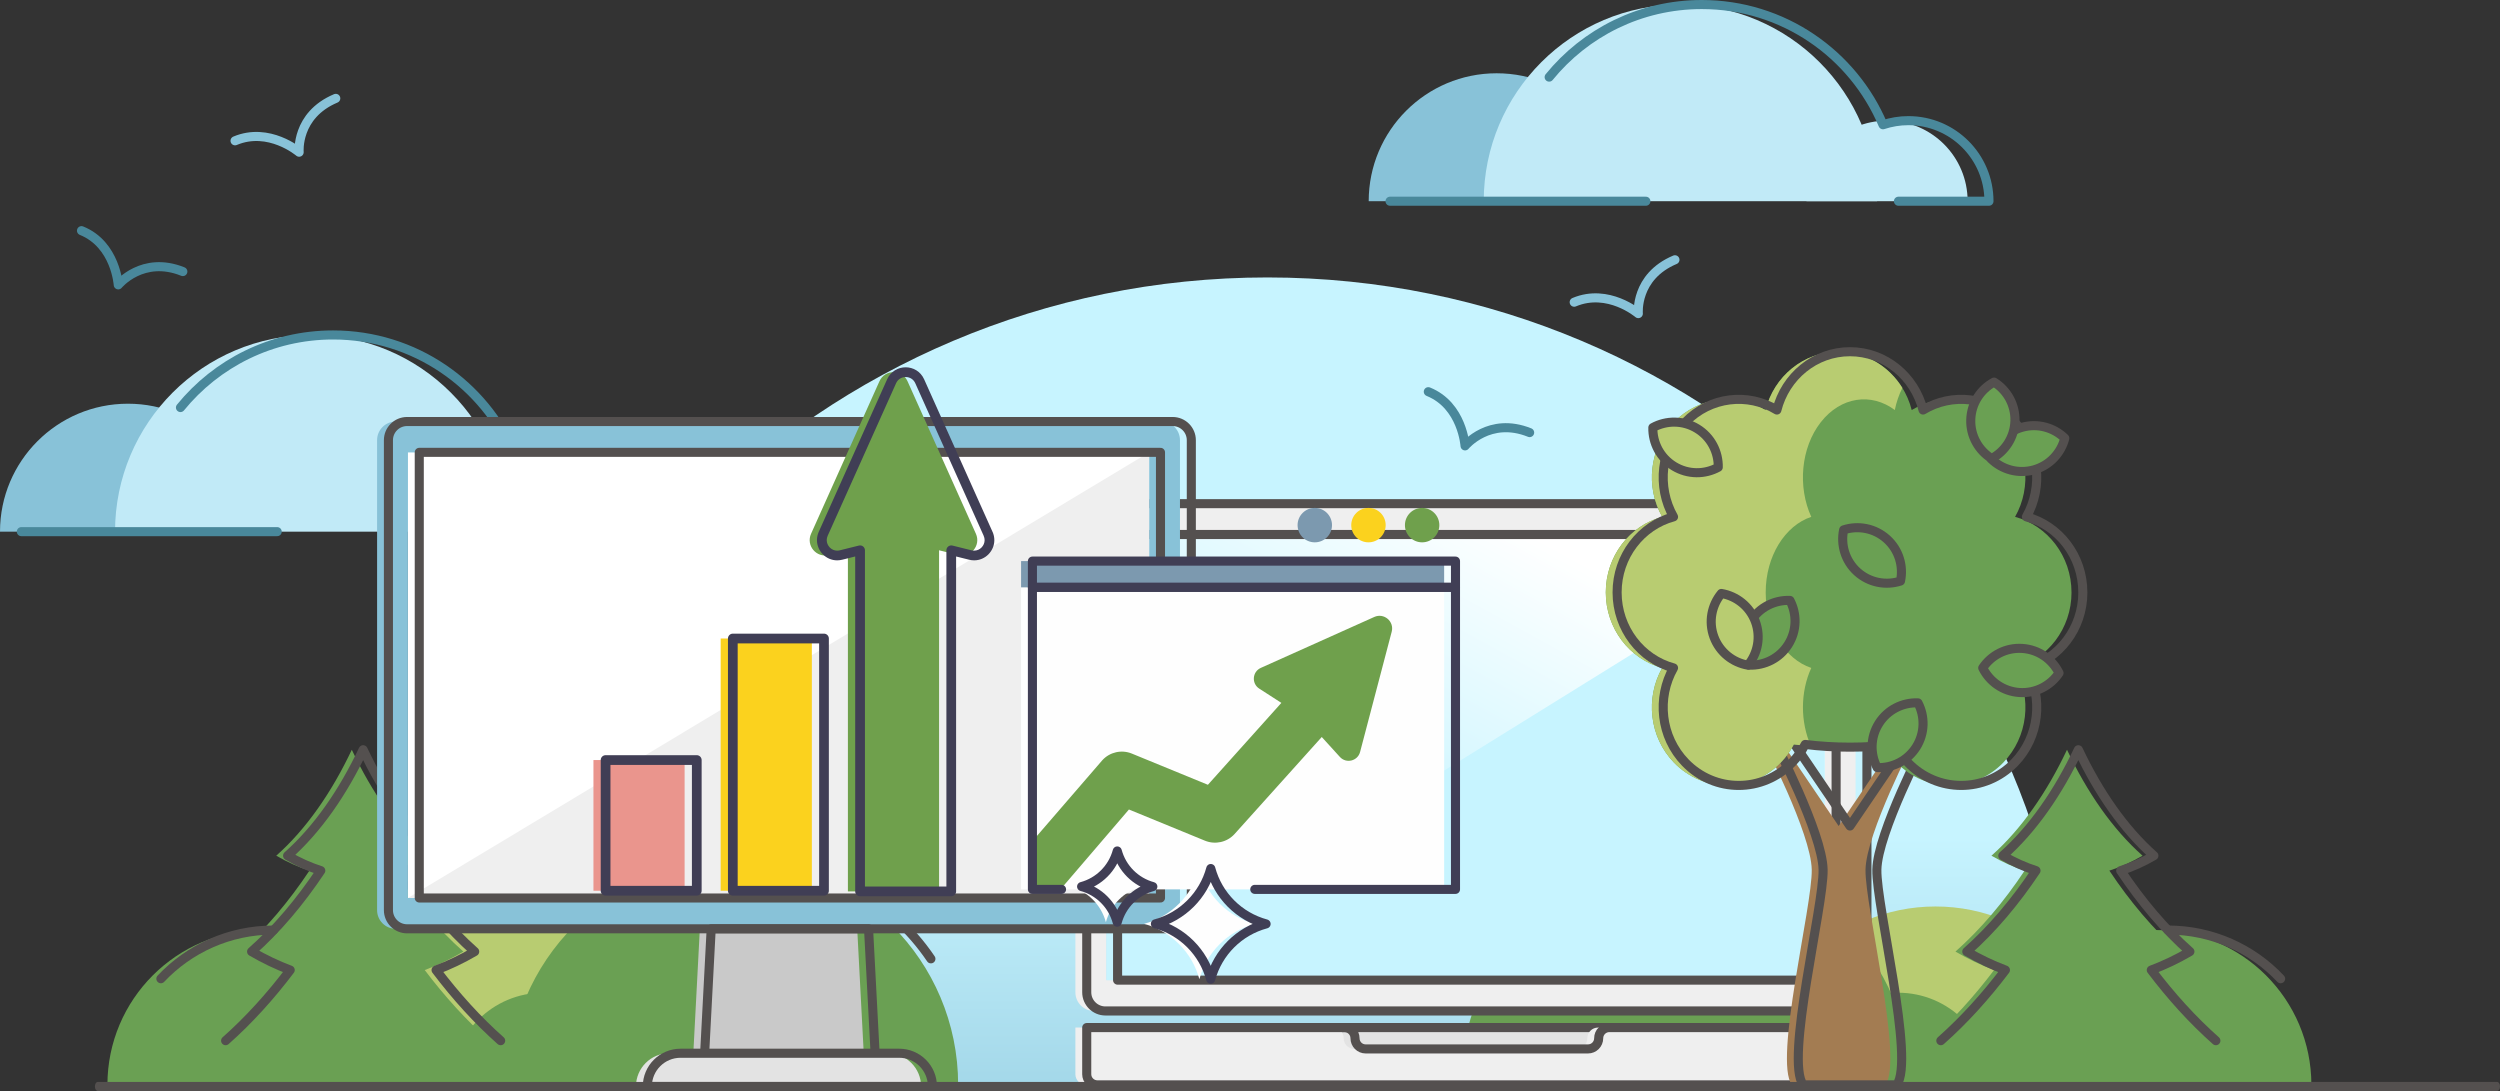 <?xml version="1.0" encoding="UTF-8"?>
<!DOCTYPE svg PUBLIC "-//W3C//DTD SVG 1.1//EN" "http://www.w3.org/Graphics/SVG/1.1/DTD/svg11.dtd">
<!-- Creator: CorelDRAW -->
<svg xmlns="http://www.w3.org/2000/svg" xml:space="preserve" width="777.365mm" height="339.243mm" version="1.1" shape-rendering="geometricPrecision" text-rendering="geometricPrecision" image-rendering="optimizeQuality" fill-rule="evenodd" clip-rule="evenodd"
viewBox="0 0 3189.86 1392.06"
 xmlns:xlink="http://www.w3.org/1999/xlink"
 xmlns:xodm="http://www.corel.com/coreldraw/odm/2003">
 <rect x="0" y="0" width="3189.86" height="1392.06" fill="#333333" stroke="none"/>
 <defs>
   <linearGradient id="id0" gradientUnits="userSpaceOnUse" x1="1617.1" y1="1630.8" x2="1617.1" y2="1068.63">
    <stop offset="0" stop-opacity="1" stop-color="#88C2D8"/>
    <stop offset="1" stop-opacity="1" stop-color="#C7F4FF"/>
   </linearGradient>
   <linearGradient id="id1" gradientUnits="userSpaceOnUse" x1="2042.36" y1="730.16" x2="1836.25" y2="1105.25">
    <stop offset="0" stop-opacity="1" stop-color="white"/>
    <stop offset="0.22" stop-opacity="1" stop-color="#F3FDFF"/>
    <stop offset="1" stop-opacity="1" stop-color="#C7F4FF"/>
   </linearGradient>
 </defs>
 <g id="Layer_x0020_1">
  <path fill="#88C2D8" fill-rule="nonzero" d="M163.25 515.11c-90.16,0 -163.25,73.09 -163.25,163.24l326.49 0c0,-90.16 -73.09,-163.24 -163.24,-163.24z"/>
  <path fill="#C1EAF7" fill-rule="nonzero" d="M397.75 427.39c-138.6,0 -250.96,112.36 -250.96,250.96l501.92 0c0,-138.6 -112.36,-250.96 -250.96,-250.96z"/>
  <path fill="#C1EAF7" fill-rule="nonzero" d="M661.43 575.54c-56.78,0 -102.81,46.03 -102.81,102.81l205.62 0c0,-56.78 -46.03,-102.81 -102.81,-102.81z"/>
  <path fill="none" fill-rule="nonzero" stroke="#49889B" stroke-width="11.58" stroke-linecap="round" stroke-linejoin="round" stroke-miterlimit="10" d="M675.91 678.35l115.53 0c0,-56.78 -46.03,-102.81 -102.81,-102.81 -11.32,0 -22.21,1.86 -32.4,5.24 -38.07,-90.13 -127.29,-153.39 -231.28,-153.39 -78.55,0 -148.67,36.11 -194.69,92.61"/>
  <line fill="none" fill-rule="nonzero" stroke="#49889B" stroke-width="11.58" stroke-linecap="round" stroke-linejoin="round" stroke-miterlimit="10" x1="27.21" y1="678.35" x2="353.69" y2= "678.35" />
  <path fill="none" fill-rule="nonzero" stroke="#88C2D8" stroke-width="11.58" stroke-linecap="round" stroke-linejoin="round" stroke-miterlimit="10" d="M299.9 179.64c43.32,-18.25 81.79,14.56 81.79,14.56 0,0 -4.39,-47.16 46.73,-68.69"/>
  <path fill="none" fill-rule="nonzero" stroke="#49889B" stroke-width="11.58" stroke-linecap="round" stroke-linejoin="round" stroke-miterlimit="10" d="M103.98 294.32c43.6,17.6 46.9,69.14 46.9,69.14 0,0 30.99,-37.71 82.42,-16.95"/>
  <path fill="url(#id0)" d="M1617.11 354c-568.98,0 -1030.23,461.25 -1030.23,1030.23l2060.47 0c0,-568.99 -461.26,-1030.23 -1030.24,-1030.23z"/>
  <path fill="#B8CC71" fill-rule="nonzero" d="M2050.13 1198.12c-102.77,0 -186.11,83.32 -186.11,186.12l372.22 0c0,-102.79 -83.3,-186.12 -186.11,-186.12z"/>
  <path fill="#B8CC71" fill-rule="nonzero" d="M2469.59 1156.62c-125.72,0 -227.64,101.9 -227.64,227.62l455.24 0c0,-125.72 -101.88,-227.62 -227.6,-227.62z"/>
  <polygon fill="#6AA053" fill-rule="nonzero" points="2491.33,1384.24 2614.56,1384.24 2614.56,1332.55 2491.33,1332.55 "/>
  <path fill="#6AA053" fill-rule="nonzero" d="M2421.81 1266.64c-64.94,0 -117.58,52.65 -117.58,117.6l235.2 0c0,-64.95 -52.65,-117.6 -117.62,-117.6z"/>
  <path fill="#6AA053" fill-rule="nonzero" d="M2751.65 1186.7c-109.09,0 -197.51,88.43 -197.51,197.54l395.06 0c0,-109.1 -88.45,-197.54 -197.55,-197.54z"/>
  <path fill="#6AA053" fill-rule="nonzero" d="M2730.44 1237.73c16.55,-6.2 33,-14.04 49.27,-23.55 -32.33,-28.66 -61.85,-63.64 -88.28,-103.31 14.21,-4.55 28.35,-10.9 42.34,-19.05 -38.29,-33.93 -70.76,-80.92 -96.38,-135.19 -25.65,54.27 -58.15,101.26 -96.41,135.19 13.96,8.15 28.1,14.5 42.34,19.05 -26.43,39.68 -55.95,74.65 -88.28,103.31 16.27,9.51 32.72,17.36 49.27,23.55 -25.51,33.74 -53.04,64.06 -82.45,90.13 114.88,67.1 236.09,67.1 350.98,0 -29.41,-26.07 -56.91,-56.38 -82.42,-90.13z"/>
  <path fill="none" fill-rule="nonzero" stroke="#54504F" stroke-width="11.58" stroke-linecap="round" stroke-linejoin="round" stroke-miterlimit="10" d="M2827.35 1327.86c-29.41,-26.07 -56.94,-56.38 -82.45,-90.13 16.55,-6.2 33,-14.04 49.31,-23.55 -32.33,-28.66 -61.88,-63.64 -88.31,-103.31 14.25,-4.55 28.38,-10.9 42.34,-19.05 -38.26,-33.93 -70.73,-80.92 -96.38,-135.19 -25.65,54.27 -58.12,101.26 -96.41,135.19 14,8.15 28.14,14.5 42.38,19.05 -26.47,39.68 -55.99,74.65 -88.31,103.31 16.31,9.51 32.75,17.36 49.31,23.55 -25.51,33.74 -53.04,64.06 -82.45,90.13"/>
  <path fill="#6AA053" fill-rule="nonzero" d="M2150.72 1097.22c-158.51,0 -287.03,128.5 -287.03,287.02l574.03 0c0,-158.51 -128.49,-287.02 -287,-287.02z"/>
  <path fill="none" fill-rule="nonzero" stroke="#54504F" stroke-width="11.58" stroke-linecap="round" stroke-linejoin="round" stroke-miterlimit="10" d="M2165.18 1097.22c-98.93,0 -186.18,50.06 -237.76,126.22"/>
  <path fill="none" fill-rule="nonzero" stroke="#54504F" stroke-width="11.58" stroke-linecap="round" stroke-linejoin="round" stroke-miterlimit="10" d="M2909.94 1248.8c-36.02,-38.23 -87.14,-62.1 -143.84,-62.1"/>
  <polygon fill="url(#id1)" points="1411.48,1250.6 2328.28,1250.6 2328.28,681.99 1411.48,681.99 "/>
  <path fill="#EFEFEF" fill-rule="nonzero" d="M2328.28 1250.6l-916.8 0 0 -568.61 916.8 0 0 568.61zm15.52 -607.95l-947.83 0c-13.16,0 -23.84,10.67 -23.84,23.83l0 599.62c0,13.17 10.68,23.84 23.84,23.84l947.83 0c13.14,0 23.84,-10.67 23.84,-23.84l0 -599.62c0,-13.16 -10.69,-23.83 -23.84,-23.83z"/>
  <polygon fill="#C7F4FF" fill-rule="nonzero" points="2328.28,1250.6 1411.48,1250.6 2328.28,681.99 "/>
  <polygon fill="#E3E3E3" fill-rule="nonzero" points="1694.75,1338.38 2045.01,1338.38 2045.01,1311.12 1694.75,1311.12 "/>
  <line fill="none" fill-rule="nonzero" stroke="#54504F" stroke-width="11.58" stroke-linecap="round" stroke-linejoin="round" stroke-miterlimit="10" x1="2059.51" y1="1311.12" x2="1709.24" y2= "1311.12" />
  <path fill="#EFEFEF" fill-rule="nonzero" d="M2025.33 1324.74l0 0c0,7.53 -6.11,13.64 -13.61,13.64l-283.66 0c-7.53,0 -13.64,-6.11 -13.64,-13.64l0 0c0,-7.51 -6.11,-13.62 -13.64,-13.62l-328.65 0 0 59.48c0,7.53 6.11,13.64 13.64,13.64l968.23 0c7.53,0 13.64,-6.11 13.64,-13.64l0 -59.48 -328.67 0c-7.53,0 -13.64,6.11 -13.64,13.62z"/>
  <path fill="none" fill-rule="nonzero" stroke="#54504F" stroke-width="11.58" stroke-linecap="round" stroke-linejoin="round" stroke-miterlimit="10" d="M2039.83 1324.74l0 0c0,7.53 -6.11,13.64 -13.64,13.64l-283.66 0c-7.53,0 -13.61,-6.11 -13.61,-13.64l0 0c0,-7.51 -6.11,-13.62 -13.64,-13.62l-328.67 0 0 59.48c0,7.53 6.11,13.64 13.64,13.64l968.25 0c7.53,0 13.61,-6.11 13.61,-13.64l0 -59.48 -328.67 0c-7.5,0 -13.61,6.11 -13.61,13.62z"/>
  <path fill="none" fill-rule="nonzero" stroke="#54504F" stroke-width="11.58" stroke-linecap="round" stroke-linejoin="round" stroke-miterlimit="10" d="M2382.1 1071.26l0 194.84c0,13.17 -10.66,23.84 -23.8,23.84l-947.84 0c-13.16,0 -23.84,-10.67 -23.84,-23.84l0 -599.62c0,-13.16 10.68,-23.83 23.84,-23.83l947.84 0c13.14,0 23.8,10.67 23.8,23.83l0 404.78z"/>
  <polygon fill="none" fill-rule="nonzero" stroke="#54504F" stroke-width="11.58" stroke-linecap="round" stroke-linejoin="round" stroke-miterlimit="10" points="2342.77,1057.17 2342.77,1250.6 1425.97,1250.6 1425.97,681.99 2342.77,681.99 "/>
  <path fill="#A37C52" fill-rule="nonzero" d="M2380.28 1109.67c0.89,-46.64 62.06,-164 62.06,-164l-17.83 -7.42 -78.51 115.71 -78.54 -115.71 -17.83 7.42c0,0 61.21,117.36 62.06,164 0.89,46.64 -48.77,242.88 -25.4,274.57l119.4 0c23.41,-31.69 -26.29,-227.92 -25.4,-274.57z"/>
  <path fill="none" fill-rule="nonzero" stroke="#54504F" stroke-width="11.58" stroke-linecap="round" stroke-linejoin="round" stroke-miterlimit="10" d="M2394.77 1109.67c0.85,-46.64 62.06,-164 62.06,-164l-17.83 -7.42 -78.54 115.71 -78.51 -115.71 -17.83 7.42c0,0 61.17,117.36 62.06,164 0.89,46.64 -48.81,242.88 -25.4,274.57l119.4 0c23.37,-31.69 -26.29,-227.92 -25.4,-274.57z"/>
  <path fill="#6AA053" fill-rule="nonzero" d="M2643.12 755.85c0,-46.31 -30.59,-85.22 -72.01,-96.38 21.67,-38.16 16.66,-88.02 -15.03,-120.76 -31.69,-32.74 -79.93,-37.91 -116.84,-15.53 -10.8,-42.81 -48.45,-74.41 -93.25,-74.41 -44.8,0 -82.49,31.6 -93.25,74.41 -36.94,-22.38 -85.19,-17.21 -116.87,15.53 -31.65,32.74 -36.66,82.6 -14.99,120.76 -41.46,11.16 -72.01,50.07 -72.01,96.38 0,46.31 30.55,85.22 72.01,96.38 -21.67,38.16 -16.66,88.01 14.99,120.76 37.66,38.9 98.69,38.9 136.31,0 6.79,-7.01 12.33,-14.82 16.66,-23.12 37.3,4.63 76.98,4.63 114.28,0 4.37,8.3 9.91,16.11 16.7,23.12 37.62,38.9 98.65,38.9 136.27,0 31.69,-32.75 36.7,-82.6 15.03,-120.76 41.42,-11.16 72.01,-50.07 72.01,-96.38z"/>
  <path fill="#B8CC71" fill-rule="nonzero" d="M2311.08 852.23c-33.46,-11.16 -58.15,-50.07 -58.15,-96.38 0,-46.31 24.69,-85.22 58.15,-96.38 -17.48,-38.16 -13.43,-88.02 12.15,-120.76 25.61,-32.74 64.62,-37.91 94.42,-15.53 2.06,-10.14 5.36,-19.63 9.66,-28.23 -17.12,-27.75 -47.14,-46.18 -81.31,-46.18 -44.8,0 -82.49,31.6 -93.25,74.41 -36.94,-22.38 -85.19,-17.21 -116.87,15.53 -31.65,32.74 -36.66,82.6 -14.99,120.76 -41.46,11.16 -72.01,50.07 -72.01,96.38 0,46.31 30.55,85.22 72.01,96.38 -21.67,38.16 -16.66,88.01 14.99,120.76 37.66,38.9 98.69,38.9 136.31,0 6.79,-7.01 12.33,-14.82 16.66,-23.12 7.21,0.9 14.49,1.61 21.88,2.17 -13.82,-30.85 -13.71,-69.12 0.36,-99.81z"/>
  <path fill="none" fill-rule="nonzero" stroke="#54504F" stroke-width="11.58" stroke-linecap="round" stroke-linejoin="round" stroke-miterlimit="10" d="M2657.58 755.85c0,-46.31 -30.55,-85.22 -72.01,-96.38 21.67,-38.16 16.66,-88.02 -14.99,-120.76 -31.69,-32.74 -79.93,-37.91 -116.87,-15.53 -10.76,-42.81 -48.45,-74.41 -93.25,-74.41 -44.8,0 -82.45,31.6 -93.25,74.41 -36.91,-22.38 -85.15,-17.21 -116.84,15.53 -31.69,32.74 -36.7,82.6 -15.03,120.76 -41.42,11.16 -72.01,50.07 -72.01,96.38 0,46.31 30.59,85.22 72.01,96.38 -21.67,38.16 -16.66,88.01 15.03,120.76 37.62,38.9 98.65,38.9 136.27,0 6.79,-7.01 12.33,-14.82 16.7,-23.12 37.3,4.63 76.98,4.63 114.28,0 4.33,8.3 9.88,16.11 16.66,23.12 37.62,38.9 98.65,38.9 136.31,0 31.65,-32.75 36.66,-82.6 14.99,-120.76 41.46,-11.16 72.01,-50.07 72.01,-96.38z"/>
  <path fill="#6AA053" fill-rule="nonzero" d="M2634.56 559.16c-4.83,18.85 -19.29,34.7 -39.36,40.34 -20.11,5.64 -40.67,-0.35 -54.6,-13.93 4.8,-18.86 19.25,-34.7 39.36,-40.34 20.07,-5.64 40.64,0.35 54.6,13.93z"/>
  <path fill="none" fill-rule="nonzero" stroke="#54504F" stroke-width="11.58" stroke-linecap="round" stroke-linejoin="round" stroke-miterlimit="10" d="M2634.56 559.16c-4.83,18.85 -19.29,34.7 -39.36,40.34 -20.11,5.64 -40.67,-0.35 -54.6,-13.93 4.8,-18.86 19.25,-34.7 39.36,-40.34 20.07,-5.64 40.64,0.35 54.6,13.93z"/>
  <path fill="#B8CC71" fill-rule="nonzero" d="M2192.39 596.22c-17.09,9.34 -38.51,9.58 -56.34,-1.24 -17.83,-10.83 -27.53,-29.97 -27.1,-49.43 17.09,-9.34 38.51,-9.58 56.34,1.24 17.83,10.83 27.5,29.97 27.1,49.43z"/>
  <path fill="none" fill-rule="nonzero" stroke="#54504F" stroke-width="11.58" stroke-linecap="round" stroke-linejoin="round" stroke-miterlimit="10" d="M2192.39 596.22c-17.09,9.34 -38.51,9.58 -56.34,-1.24 -17.83,-10.83 -27.53,-29.97 -27.1,-49.43 17.09,-9.34 38.51,-9.58 56.34,1.24 17.83,10.83 27.5,29.97 27.1,49.43z"/>
  <path fill="#6AA053" fill-rule="nonzero" d="M2541.24 585.12c-16.52,-10.27 -27.32,-28.81 -26.64,-49.67 0.64,-20.85 12.54,-38.69 29.7,-47.9 16.52,10.27 27.28,28.81 26.64,49.66 -0.68,20.85 -12.58,38.69 -29.7,47.91z"/>
  <path fill="none" fill-rule="nonzero" stroke="#54504F" stroke-width="11.58" stroke-linecap="round" stroke-linejoin="round" stroke-miterlimit="10" d="M2541.24 585.12c-16.52,-10.27 -27.32,-28.81 -26.64,-49.67 0.64,-20.85 12.54,-38.69 29.7,-47.9 16.52,10.27 27.28,28.81 26.64,49.66 -0.68,20.85 -12.58,38.69 -29.7,47.91z"/>
  <path fill="#6AA053" fill-rule="nonzero" d="M2424.93 741.39c-18.51,5.99 -39.61,2.24 -55.13,-11.71 -15.49,-13.95 -21.42,-34.57 -17.41,-53.61 18.51,-5.99 39.61,-2.24 55.13,11.72 15.49,13.95 21.42,34.56 17.41,53.6z"/>
  <path fill="none" fill-rule="nonzero" stroke="#54504F" stroke-width="11.58" stroke-linecap="round" stroke-linejoin="round" stroke-miterlimit="10" d="M2424.93 741.39c-18.51,5.99 -39.61,2.24 -55.13,-11.71 -15.49,-13.95 -21.42,-34.57 -17.41,-53.61 18.51,-5.99 39.61,-2.24 55.13,11.72 15.49,13.95 21.42,34.56 17.41,53.6z"/>
  <path fill="#6AA053" fill-rule="nonzero" d="M2231.83 848.69c-9.06,-17.23 -8.95,-38.67 2.2,-56.31 11.08,-17.66 30.41,-27.01 49.84,-26.28 9.06,17.23 8.95,38.67 -2.17,56.31 -11.12,17.65 -30.41,27.01 -49.88,26.28z"/>
  <path fill="none" fill-rule="nonzero" stroke="#54504F" stroke-width="11.58" stroke-linecap="round" stroke-linejoin="round" stroke-miterlimit="10" d="M2231.83 848.69c-9.06,-17.23 -8.95,-38.67 2.2,-56.31 11.08,-17.66 30.41,-27.01 49.84,-26.28 9.06,17.23 8.95,38.67 -2.17,56.31 -11.12,17.65 -30.41,27.01 -49.88,26.28z"/>
  <path fill="#6AA053" fill-rule="nonzero" d="M2395.16 979.42c-9.06,-17.23 -8.95,-38.67 2.17,-56.33 11.12,-17.64 30.44,-27 49.88,-26.27 9.06,17.23 8.95,38.68 -2.17,56.33 -11.12,17.64 -30.41,27.01 -49.88,26.27z"/>
  <path fill="none" fill-rule="nonzero" stroke="#54504F" stroke-width="11.58" stroke-linecap="round" stroke-linejoin="round" stroke-miterlimit="10" d="M2395.16 979.42c-9.06,-17.23 -8.95,-38.67 2.17,-56.33 11.12,-17.64 30.44,-27 49.88,-26.27 9.06,17.23 8.95,38.68 -2.17,56.33 -11.12,17.64 -30.41,27.01 -49.88,26.27z"/>
  <path fill="#6AA053" fill-rule="nonzero" d="M2529.84 852.23c10.83,-16.16 29.73,-26.26 50.55,-24.87 20.82,1.39 38.22,13.91 46.82,31.37 -10.83,16.15 -29.73,26.26 -50.55,24.87 -20.82,-1.39 -38.22,-13.91 -46.82,-31.37z"/>
  <path fill="none" fill-rule="nonzero" stroke="#54504F" stroke-width="11.58" stroke-linecap="round" stroke-linejoin="round" stroke-miterlimit="10" d="M2529.84 852.23c10.83,-16.16 29.73,-26.26 50.55,-24.87 20.82,1.39 38.22,13.91 46.82,31.37 -10.83,16.15 -29.73,26.26 -50.55,24.87 -20.82,-1.39 -38.22,-13.91 -46.82,-31.37z"/>
  <path fill="#B8CC71" fill-rule="nonzero" d="M2230.33 848.73c-19.15,-3.27 -36.13,-16.39 -43.41,-35.94 -7.25,-19.56 -2.95,-40.56 9.45,-55.57 19.18,3.27 36.16,16.38 43.41,35.94 7.25,19.56 2.95,40.58 -9.45,55.57z"/>
  <path fill="none" fill-rule="nonzero" stroke="#54504F" stroke-width="11.58" stroke-linecap="round" stroke-linejoin="round" stroke-miterlimit="10" d="M2230.33 848.73c-19.15,-3.27 -36.13,-16.39 -43.41,-35.94 -7.25,-19.56 -2.95,-40.56 9.45,-55.57 19.18,3.27 36.16,16.38 43.41,35.94 7.25,19.56 2.95,40.58 -9.45,55.57z"/>
  <path fill="#B8CC71" fill-rule="nonzero" d="M968.55 1198.12c102.79,0 186.11,83.32 186.11,186.12l-372.22 0c0,-102.79 83.32,-186.12 186.11,-186.12z"/>
  <path fill="#B8CC71" fill-rule="nonzero" d="M645.63 1156.62c125.71,0 227.62,101.9 227.62,227.62l-455.25 0c0,-125.72 101.91,-227.62 227.62,-227.62z"/>
  <polygon fill="#6AA053" fill-rule="nonzero" points="500.65,1384.24 623.88,1384.24 623.88,1332.55 500.65,1332.55 "/>
  <path fill="#6AA053" fill-rule="nonzero" d="M693.38 1266.64c64.95,0 117.6,52.65 117.6,117.6l-235.2 0c0,-64.95 52.65,-117.6 117.6,-117.6z"/>
  <path fill="#6AA053" fill-rule="nonzero" d="M334.6 1186.7c109.1,0 197.53,88.43 197.53,197.54l-395.07 0c0,-109.1 88.44,-197.54 197.54,-197.54z"/>
  <path fill="#6AA053" fill-rule="nonzero" d="M355.83 1237.73c-16.55,-6.2 -33,-14.04 -49.29,-23.55 32.33,-28.66 61.86,-63.64 88.3,-103.31 -14.24,-4.55 -28.38,-10.9 -42.35,-19.05 38.27,-33.93 70.75,-80.92 96.39,-135.19 25.64,54.27 58.12,101.26 96.39,135.19 -13.97,8.15 -28.11,14.5 -42.35,19.05 26.44,39.68 55.97,74.65 88.3,103.31 -16.29,9.51 -32.74,17.36 -49.29,23.55 25.51,33.74 53.03,64.06 82.43,90.13 -114.87,67.1 -236.08,67.1 -350.96,0 29.41,-26.07 56.93,-56.38 82.44,-90.13z"/>
  <path fill="none" fill-rule="nonzero" stroke="#54504F" stroke-width="11.58" stroke-linecap="round" stroke-linejoin="round" stroke-miterlimit="10" d="M287.87 1327.86c29.41,-26.07 56.93,-56.38 82.43,-90.13 -16.55,-6.2 -33,-14.04 -49.29,-23.55 32.33,-28.66 61.86,-63.64 88.3,-103.31 -14.23,-4.55 -28.38,-10.9 -42.35,-19.05 38.27,-33.93 70.75,-80.92 96.39,-135.19 25.64,54.27 58.12,101.26 96.39,135.19 -13.97,8.15 -28.11,14.5 -42.35,19.05 26.44,39.68 55.97,74.65 88.3,103.31 -16.29,9.51 -32.74,17.36 -49.29,23.55 25.51,33.74 53.03,64.06 82.43,90.13"/>
  <path fill="#6AA053" fill-rule="nonzero" d="M935.54 1097.22c158.51,0 287,128.5 287,287.02l-574.01 0c0,-158.51 128.5,-287.02 287.01,-287.02z"/>
  <path fill="none" fill-rule="nonzero" stroke="#54504F" stroke-width="11.58" stroke-linecap="round" stroke-linejoin="round" stroke-miterlimit="10" d="M950.02 1097.22c98.93,0 186.17,50.06 237.77,126.22"/>
  <path fill="none" fill-rule="nonzero" stroke="#54504F" stroke-width="11.58" stroke-linecap="round" stroke-linejoin="round" stroke-miterlimit="10" d="M205.27 1248.8c36.02,-38.23 87.13,-62.1 143.81,-62.1"/>
  <polygon fill="white" fill-rule="nonzero" points="520.48,1145.78 1466.24,1145.78 1466.24,577.17 520.48,577.17 "/>
  <path fill="#88C2D8" fill-rule="nonzero" d="M1466.24 1145.78l-945.76 0 0 -568.61 945.76 0 0 568.61zm15.5 -607.95l-976.77 0c-13.16,0 -23.83,10.67 -23.83,23.83l0 599.62c0,13.17 10.67,23.84 23.83,23.84l976.77 0c13.17,0 23.84,-10.67 23.84,-23.84l0 -599.62c0,-13.17 -10.67,-23.83 -23.84,-23.83z"/>
  <polygon fill="#EFEFEF" fill-rule="nonzero" points="1466.24,1145.78 520.48,1145.78 1466.24,577.17 "/>
  <path fill="#88C2D8" fill-rule="nonzero" d="M1909.61 93.5c-90.16,0 -163.23,73.09 -163.23,163.25l326.46 0c0,-90.16 -73.07,-163.25 -163.23,-163.25z"/>
  <path fill="#C1EAF7" fill-rule="nonzero" d="M2144.1 5.79c-138.58,0 -250.94,112.36 -250.94,250.96l501.92 0c0,-138.6 -112.36,-250.96 -250.98,-250.96z"/>
  <path fill="#C1EAF7" fill-rule="nonzero" d="M2407.79 153.94c-56.77,0 -102.81,46.03 -102.81,102.81l205.61 0c0,-56.78 -46,-102.81 -102.81,-102.81z"/>
  <path fill="none" fill-rule="nonzero" stroke="#49889B" stroke-width="11.58" stroke-linecap="round" stroke-linejoin="round" stroke-miterlimit="10" d="M2422.29 256.75l115.52 0c0,-56.78 -46.04,-102.81 -102.81,-102.81 -11.33,0 -22.2,1.86 -32.4,5.24 -38.08,-90.13 -127.28,-153.39 -231.3,-153.39 -78.54,0 -148.67,36.1 -194.67,92.61"/>
  <line fill="none" fill-rule="nonzero" stroke="#49889B" stroke-width="11.58" stroke-linecap="round" stroke-linejoin="round" stroke-miterlimit="10" x1="1773.59" y1="256.75" x2="2100.05" y2= "256.75" />
  <polygon fill="#C9C9C9" fill-rule="nonzero" points="1104.32,1386.27 882.4,1386.27 892.97,1185.12 1093.75,1185.12 "/>
  <path fill="none" fill-rule="nonzero" stroke="#54504F" stroke-width="11.58" stroke-linecap="round" stroke-linejoin="round" stroke-miterlimit="10" d="M1496.22 1185.12l-976.78 0c-13.16,0 -23.83,-10.67 -23.83,-23.84l0 -599.62c0,-13.17 10.67,-23.83 23.83,-23.83l976.78 0c13.17,0 23.84,10.67 23.84,23.83l0 599.62c0,13.17 -10.67,23.84 -23.84,23.84z"/>
  <polygon fill="none" fill-rule="nonzero" stroke="#54504F" stroke-width="11.58" stroke-linecap="round" stroke-linejoin="round" stroke-miterlimit="10" points="534.96,1145.78 1480.72,1145.78 1480.72,577.17 534.96,577.17 "/>
  <polygon fill="none" fill-rule="nonzero" stroke="#54504F" stroke-width="11.58" stroke-linecap="round" stroke-linejoin="round" stroke-miterlimit="10" points="1118.81,1386.27 896.87,1386.27 907.45,1185.12 1108.22,1185.12 "/>
  <path fill="#E3E3E3" fill-rule="nonzero" d="M1175.26 1386.27l-363.8 0 0 0c0,-23.42 18.98,-42.4 42.4,-42.4l279 0c23.41,0 42.4,18.98 42.4,42.4l0 0z"/>
  <path fill="none" fill-rule="nonzero" stroke="#54504F" stroke-width="11.58" stroke-linecap="round" stroke-linejoin="round" stroke-miterlimit="10" d="M1189.74 1386.27l-363.79 0 0 0c0,-23.42 18.98,-42.4 42.4,-42.4l279 0c23.41,0 42.4,18.98 42.4,42.4l0 0z"/>
  <path fill="none" fill-rule="nonzero" stroke="#88C2D8" stroke-width="11.58" stroke-linecap="round" stroke-linejoin="round" stroke-miterlimit="10" d="M2008.58 385.59c43.34,-18.25 81.81,14.56 81.81,14.56 0,0 -4.41,-47.16 46.75,-68.69"/>
  <path fill="none" fill-rule="nonzero" stroke="#49889B" stroke-width="11.58" stroke-linecap="round" stroke-linejoin="round" stroke-miterlimit="10" d="M1822.43 499.78c43.59,17.6 46.89,69.14 46.89,69.14 0,0 30.98,-37.71 82.42,-16.96"/>
  <g>
   <path fill="#54504F" fill-rule="nonzero" d="M3186.28 1380.48c1.97,0 3.58,2.59 3.58,5.79 0,3.2 -1.6,5.79 -3.58,5.79l0 -11.58zm-3061.6 0l3061.6 0 0 11.58 -3061.6 0 0 -11.58zm0 11.58c-1.97,0 -3.58,-2.59 -3.58,-5.79 0,-3.2 1.6,-5.79 3.58,-5.79l0 11.58z"/>
  </g>
  <g id="_1963399309776">
   <polygon fill="#EA958D" fill-rule="nonzero" points="757.2,1136.55 873.53,1136.55 873.53,969.77 757.2,969.77 "/>
   <polygon fill="#FBD21E" fill-rule="nonzero" points="919.53,1136.55 1035.86,1136.55 1035.86,814.69 919.53,814.69 "/>
   <path fill="#6FA04C" fill-rule="nonzero" d="M1245.22 681.09l-87.27 -194.63c-6.94,-15.46 -28.9,-15.46 -35.83,0l-87.27 194.63c-6.7,14.94 6.76,31.04 22.65,27.08l24.37 -6.05 0 435.27 116.33 0 0 -435.27 24.37 6.05c15.89,3.95 29.35,-12.14 22.65,-27.08z"/>
   <path fill="#403E55" fill-rule="nonzero" d="M889.04 969.77l0 -6.2 -116.33 0c-1.63,0 -3.23,0.66 -4.39,1.82 -1.15,1.15 -1.82,2.75 -1.82,4.39l0 166.78c0,1.63 0.66,3.23 1.82,4.39 1.15,1.15 2.75,1.82 4.39,1.82l116.33 0c1.63,0 3.23,-0.66 4.39,-1.82 1.15,-1.15 1.82,-2.75 1.82,-4.39l0 -166.78c0,-1.63 -0.66,-3.23 -1.82,-4.39 -1.16,-1.15 -2.75,-1.82 -4.39,-1.82l0 6.2 -6.2 0 0 160.58 -103.93 0 0 -154.37 110.13 0 0 -6.2 -6.2 0 6.2 0z"/>
   <path fill="#403E55" fill-rule="nonzero" d="M1051.37 814.69l0 -6.2 -116.34 0c-1.63,0 -3.23,0.66 -4.38,1.82 -1.16,1.16 -1.82,2.75 -1.82,4.39l0 321.86c0,1.63 0.66,3.23 1.82,4.39 1.15,1.15 2.75,1.82 4.38,1.82l116.34 0c1.63,0 3.23,-0.66 4.38,-1.82 1.15,-1.15 1.82,-2.75 1.82,-4.39l0 -321.86c0,-1.63 -0.66,-3.23 -1.82,-4.39 -1.15,-1.15 -2.75,-1.82 -4.38,-1.82l0 6.2 -6.21 0 0 315.66 -103.92 0 0 -309.45 110.13 0 0 -6.21 -6.21 0 6.21 0z"/>
   <path fill="#403E55" fill-rule="nonzero" d="M1260.72 681.09l5.66 -2.54 -87.27 -194.63c-2.23,-4.99 -5.79,-8.89 -9.95,-11.45 -4.17,-2.56 -8.91,-3.82 -13.62,-3.82 -4.72,0 -9.45,1.26 -13.62,3.82 -4.16,2.55 -7.73,6.46 -9.96,11.45l0 0 -87.27 194.63c-1.56,3.48 -2.3,7.1 -2.3,10.62 0.01,6.97 2.87,13.4 7.47,18.08 4.6,4.69 11.08,7.73 18.27,7.73 2.09,0 4.23,-0.26 6.37,-0.79l16.67 -4.15 0 427.34c0,1.63 0.66,3.23 1.82,4.38 1.16,1.15 2.75,1.82 4.39,1.82l116.33 0c1.63,0 3.23,-0.66 4.39,-1.82 1.15,-1.15 1.82,-2.75 1.82,-4.38l0 -427.34 16.67 4.15c2.14,0.53 4.28,0.79 6.37,0.79 7.2,0 13.68,-3.04 18.27,-7.73 4.6,-4.69 7.47,-11.11 7.47,-18.08 0,-3.51 -0.74,-7.13 -2.3,-10.62l-5.66 2.54 -5.66 2.54c0.85,1.91 1.21,3.76 1.22,5.54 0,3.52 -1.47,6.9 -3.92,9.4 -2.46,2.49 -5.75,4.01 -9.42,4.01 -1.07,0 -2.2,-0.13 -3.37,-0.42l-24.37 -6.06c-1.85,-0.46 -3.82,-0.04 -5.32,1.13 -1.5,1.17 -2.38,2.98 -2.38,4.89l0 429.06 -103.92 0 0 -429.06c0,-1.9 -0.88,-3.72 -2.38,-4.89 -1.5,-1.17 -3.47,-1.59 -5.32,-1.13l-24.37 6.06c-1.18,0.29 -2.3,0.42 -3.37,0.42 -3.67,0 -6.96,-1.52 -9.42,-4.02 -2.45,-2.49 -3.92,-5.87 -3.92,-9.39 0,-1.78 0.37,-3.63 1.22,-5.54l87.27 -194.63 0 0c1.24,-2.74 3.02,-4.64 5.14,-5.95 2.12,-1.31 4.61,-1.98 7.12,-1.98 2.51,0 5,0.67 7.11,1.98 2.12,1.31 3.9,3.21 5.14,5.95l87.27 194.63 5.66 -2.54z"/>
  </g>
  <g id="_1963399310016">
   <polygon fill="#FEFEFE" fill-rule="nonzero" points="1302.84,1134.79 1842.65,1134.79 1842.65,749.41 1302.84,749.41 "/>
   <path fill="#6FA04C" fill-rule="nonzero" d="M1634.94 896.85l-93.72 104.5 -97.02 -39.81c-13.1,-5.37 -28.19,-1.99 -37.72,8.5l-89.69 103.84 0 56.44 40.16 0 83.5 -97.45 97.02 39.81c13.12,5.38 28.19,1.99 37.73,-8.48l111.29 -123.82 23.12 25.43c8.06,8.87 22.73,5.27 25.78,-6.31l40.35 -153.5c3.44,-13.1 -9.84,-24.37 -22.21,-18.8l-144.79 65c-10.93,4.91 -12.06,19.98 -2,26.46l28.22 18.19z"/>
   <polygon fill="#7C99AF" fill-rule="nonzero" points="1302.84,749.41 1842.65,749.41 1842.65,715.94 1302.84,715.94 "/>
   <path fill="#403E55" fill-rule="nonzero" d="M1857.12 715.94l0 -5.79 -539.81 0c-1.53,0 -3.03,0.63 -4.1,1.71 -1.09,1.07 -1.69,2.57 -1.69,4.09l0 33.47c0,1.53 0.61,3.03 1.69,4.1 1.07,1.08 2.57,1.69 4.1,1.69l539.81 0c1.52,0 3.01,-0.61 4.1,-1.69 1.07,-1.07 1.7,-2.57 1.7,-4.1l0 -33.47c0,-1.52 -0.63,-3.01 -1.7,-4.09 -1.09,-1.08 -2.58,-1.71 -4.1,-1.71l0 5.79 -5.79 0 0 27.68 -528.23 0 0 -21.89 534.02 0 0 -5.79 -5.79 0 5.79 0z"/>
   <path fill="#403E55" fill-rule="nonzero" d="M1354.47 1129l-31.37 0 0 -373.8 528.23 0 0 373.8 -250.3 0c-3.2,0 -5.79,2.59 -5.79,5.79 0,3.2 2.59,5.79 5.79,5.79l256.09 0c1.52,0 3.01,-0.62 4.1,-1.7 1.07,-1.09 1.7,-2.57 1.7,-4.09l0 -385.38c0,-1.52 -0.63,-3.01 -1.7,-4.09 -1.09,-1.07 -2.58,-1.7 -4.1,-1.7l-539.81 0c-1.53,0 -3.03,0.62 -4.1,1.7 -1.09,1.08 -1.69,2.57 -1.69,4.09l0 385.38c0,1.52 0.61,3.01 1.69,4.09 1.07,1.07 2.57,1.7 4.1,1.7l37.16 0c3.2,0 5.79,-2.59 5.79,-5.79 0,-3.2 -2.59,-5.79 -5.79,-5.79z"/>
   <path fill="#FEFEFE" fill-rule="nonzero" d="M1600.97 1178.87l0 0c-34.44,9.24 -61.35,36.12 -70.64,70.54 -9.25,-34.44 -36.14,-61.35 -70.56,-70.64l0 0c34.44,-9.25 61.37,-36.13 70.66,-70.56l0 0c9.23,34.44 36.12,61.37 70.54,70.66z"/>
   <path fill="#FEFEFE" fill-rule="nonzero" d="M1456.54 1131.24l0 0c-22.18,5.95 -39.52,23.26 -45.5,45.43 -5.95,-22.18 -23.26,-39.5 -45.43,-45.5l-0.01 0 0.01 0c22.18,-5.95 39.51,-23.26 45.49,-45.43 5.96,22.18 23.26,39.5 45.44,45.5z"/>
   <path fill="#403E55" fill-rule="nonzero" d="M1615.45 1178.87l0 5.79c1.54,0 3.03,-0.61 4.1,-1.69 1.09,-1.07 1.7,-2.56 1.7,-4.1 0,-1.52 -0.61,-3.01 -1.7,-4.08 -1.07,-1.09 -2.56,-1.71 -4.1,-1.71l0 0c-0.48,0 -1.03,0.07 -1.49,0.2 -36.44,9.79 -64.91,38.22 -74.75,74.64 -0.12,0.46 -0.19,1.03 -0.19,1.51l0 0c0,1.53 0.61,3.03 1.7,4.09 1.07,1.09 2.56,1.69 4.09,1.69 1.52,0 3.01,-0.6 4.08,-1.69 1.09,-1.07 1.71,-2.57 1.71,-4.09l0 0c0,-0.48 -0.07,-1.03 -0.2,-1.51 -9.79,-36.42 -38.22,-64.91 -74.64,-74.74 -0.46,-0.13 -1.03,-0.2 -1.5,-0.2l0 0c-1.53,0 -3.03,0.62 -4.09,1.69 -1.09,1.09 -1.7,2.58 -1.7,4.1 0,1.53 0.6,3.03 1.7,4.09 1.07,1.09 2.56,1.69 4.09,1.69l0 0c0.48,0 1.03,-0.07 1.5,-0.19 36.42,-9.79 64.91,-38.22 74.74,-74.64 0.13,-0.48 0.2,-1.03 0.2,-1.5l0 -0.02c0,-1.52 -0.62,-3.01 -1.7,-4.08 -1.09,-1.09 -2.58,-1.71 -4.09,-1.71 -1.54,0 -3.03,0.62 -4.1,1.71 -1.09,1.07 -1.7,2.56 -1.7,4.08l0 0.02c0,0.48 0.07,1.03 0.19,1.49 9.79,36.44 38.22,64.91 74.64,74.75 0.46,0.12 1.03,0.19 1.5,0.19l0 -5.79 1.52 -5.59c-32.44,-8.76 -57.76,-34.12 -66.47,-66.56l-5.59 1.5 5.79 0 0 -0.02c0,-1.52 -0.62,-3.01 -1.7,-4.08 -1.09,-1.09 -2.58,-1.71 -4.09,-1.71 -1.54,0 -3.03,0.62 -4.1,1.71 -1.09,1.07 -1.7,2.56 -1.7,4.08l0 0.02 5.79 0 -5.59 -1.52c-8.76,32.44 -34.12,57.76 -66.57,66.48l1.5 5.59 0 -5.79c-1.53,0 -3.03,0.62 -4.09,1.69 -1.09,1.09 -1.7,2.58 -1.7,4.1 0,1.53 0.6,3.03 1.7,4.09 1.07,1.09 2.56,1.69 4.09,1.69l0 -5.79 -1.5 5.59c32.43,8.76 57.74,34.12 66.46,66.58l5.6 -1.5 -5.79 0 0 0c0,1.53 0.61,3.03 1.7,4.09 1.07,1.09 2.56,1.69 4.09,1.69 1.52,0 3.01,-0.6 4.08,-1.69 1.09,-1.07 1.71,-2.57 1.71,-4.09l-5.79 0 5.59 1.5c8.76,-32.43 34.12,-57.76 66.56,-66.46l-1.51 -5.6 0 5.79c1.54,0 3.03,-0.61 4.1,-1.69 1.09,-1.07 1.7,-2.56 1.7,-4.1 0,-1.52 -0.61,-3.01 -1.7,-4.08 -1.07,-1.09 -2.56,-1.71 -4.1,-1.71l0 5.79 1.52 -5.59 -1.52 5.59z"/>
   <path fill="#403E55" fill-rule="nonzero" d="M1471.02 1131.26l-1.5 -5.6c-24.18,6.5 -43.07,25.36 -49.58,49.52 -0.13,0.46 -0.2,1.03 -0.2,1.5l0 0c0,1.52 0.61,3.01 1.7,4.1 1.07,1.07 2.56,1.69 4.09,1.69 1.52,0 3.01,-0.62 4.09,-1.69 1.07,-1.09 1.7,-2.58 1.7,-4.1l0 0c0,-0.48 -0.07,-1.03 -0.2,-1.5 -6.49,-24.16 -25.35,-43.05 -49.51,-49.58 -0.48,-0.13 -1.03,-0.2 -1.51,-0.2l-0.01 0c-1.52,0 -3.01,0.62 -4.08,1.7 -1.09,1.09 -1.71,2.57 -1.71,4.09 0,1.52 0.63,3.01 1.71,4.1 1.07,1.07 2.56,1.69 4.08,1.69l0.01 0c0.48,0 1.03,-0.07 1.49,-0.2 24.17,-6.48 43.07,-25.35 49.59,-49.5l-5.6 -1.5 -5.59 1.5c6.49,24.16 25.35,43.05 49.51,49.58l1.52 -5.59 -1.5 -5.6 1.5 5.6 1.5 -5.59c-20.18,-5.45 -35.93,-21.23 -41.35,-41.42 -0.68,-2.53 -2.97,-4.29 -5.59,-4.29 -2.64,0 -4.92,1.75 -5.6,4.29 -5.44,20.17 -21.22,35.92 -41.4,41.35l1.5 5.59 0 -5.79 -0.01 0c-1.52,0 -3.01,0.62 -4.08,1.7 -1.09,1.09 -1.71,2.57 -1.71,4.09 0,1.52 0.63,3.01 1.71,4.1 1.07,1.07 2.56,1.69 4.08,1.69l0.01 0 0 -5.79 -1.52 5.59c20.18,5.46 35.93,21.22 41.34,41.42l5.6 -1.51 -5.79 0 0 0c0,1.52 0.61,3.01 1.7,4.1 1.07,1.07 2.56,1.69 4.09,1.69 1.52,0 3.01,-0.62 4.09,-1.69 1.07,-1.09 1.7,-2.58 1.7,-4.1l-5.79 0 5.59 1.51c5.45,-20.18 21.22,-35.93 41.4,-41.35 2.53,-0.68 4.3,-2.97 4.3,-5.59 0,-2.62 -1.75,-4.91 -4.29,-5.59l-1.5 5.59z"/>
   <path fill="#6FA04C" fill-rule="nonzero" d="M1836.51 670.04c0,12.13 -9.83,21.96 -21.94,21.96 -12.14,0 -21.96,-9.83 -21.96,-21.96 0,-12.13 9.83,-21.96 21.96,-21.96 12.11,0 21.94,9.83 21.94,21.96z"/>
   <path fill="#FBD21E" fill-rule="nonzero" d="M1768.04 670.04c0,12.13 -9.83,21.96 -21.96,21.96 -12.12,0 -21.95,-9.83 -21.95,-21.96 0,-12.13 9.83,-21.96 21.95,-21.96 12.13,0 21.96,9.83 21.96,21.96z"/>
   <path fill="#7C99AF" fill-rule="nonzero" d="M1699.56 670.04c0,12.13 -9.83,21.96 -21.96,21.96 -12.11,0 -21.96,-9.83 -21.96,-21.96 0,-12.13 9.84,-21.96 21.96,-21.96 12.13,0 21.96,9.83 21.96,21.96z"/>
  </g>
 </g>
</svg>
